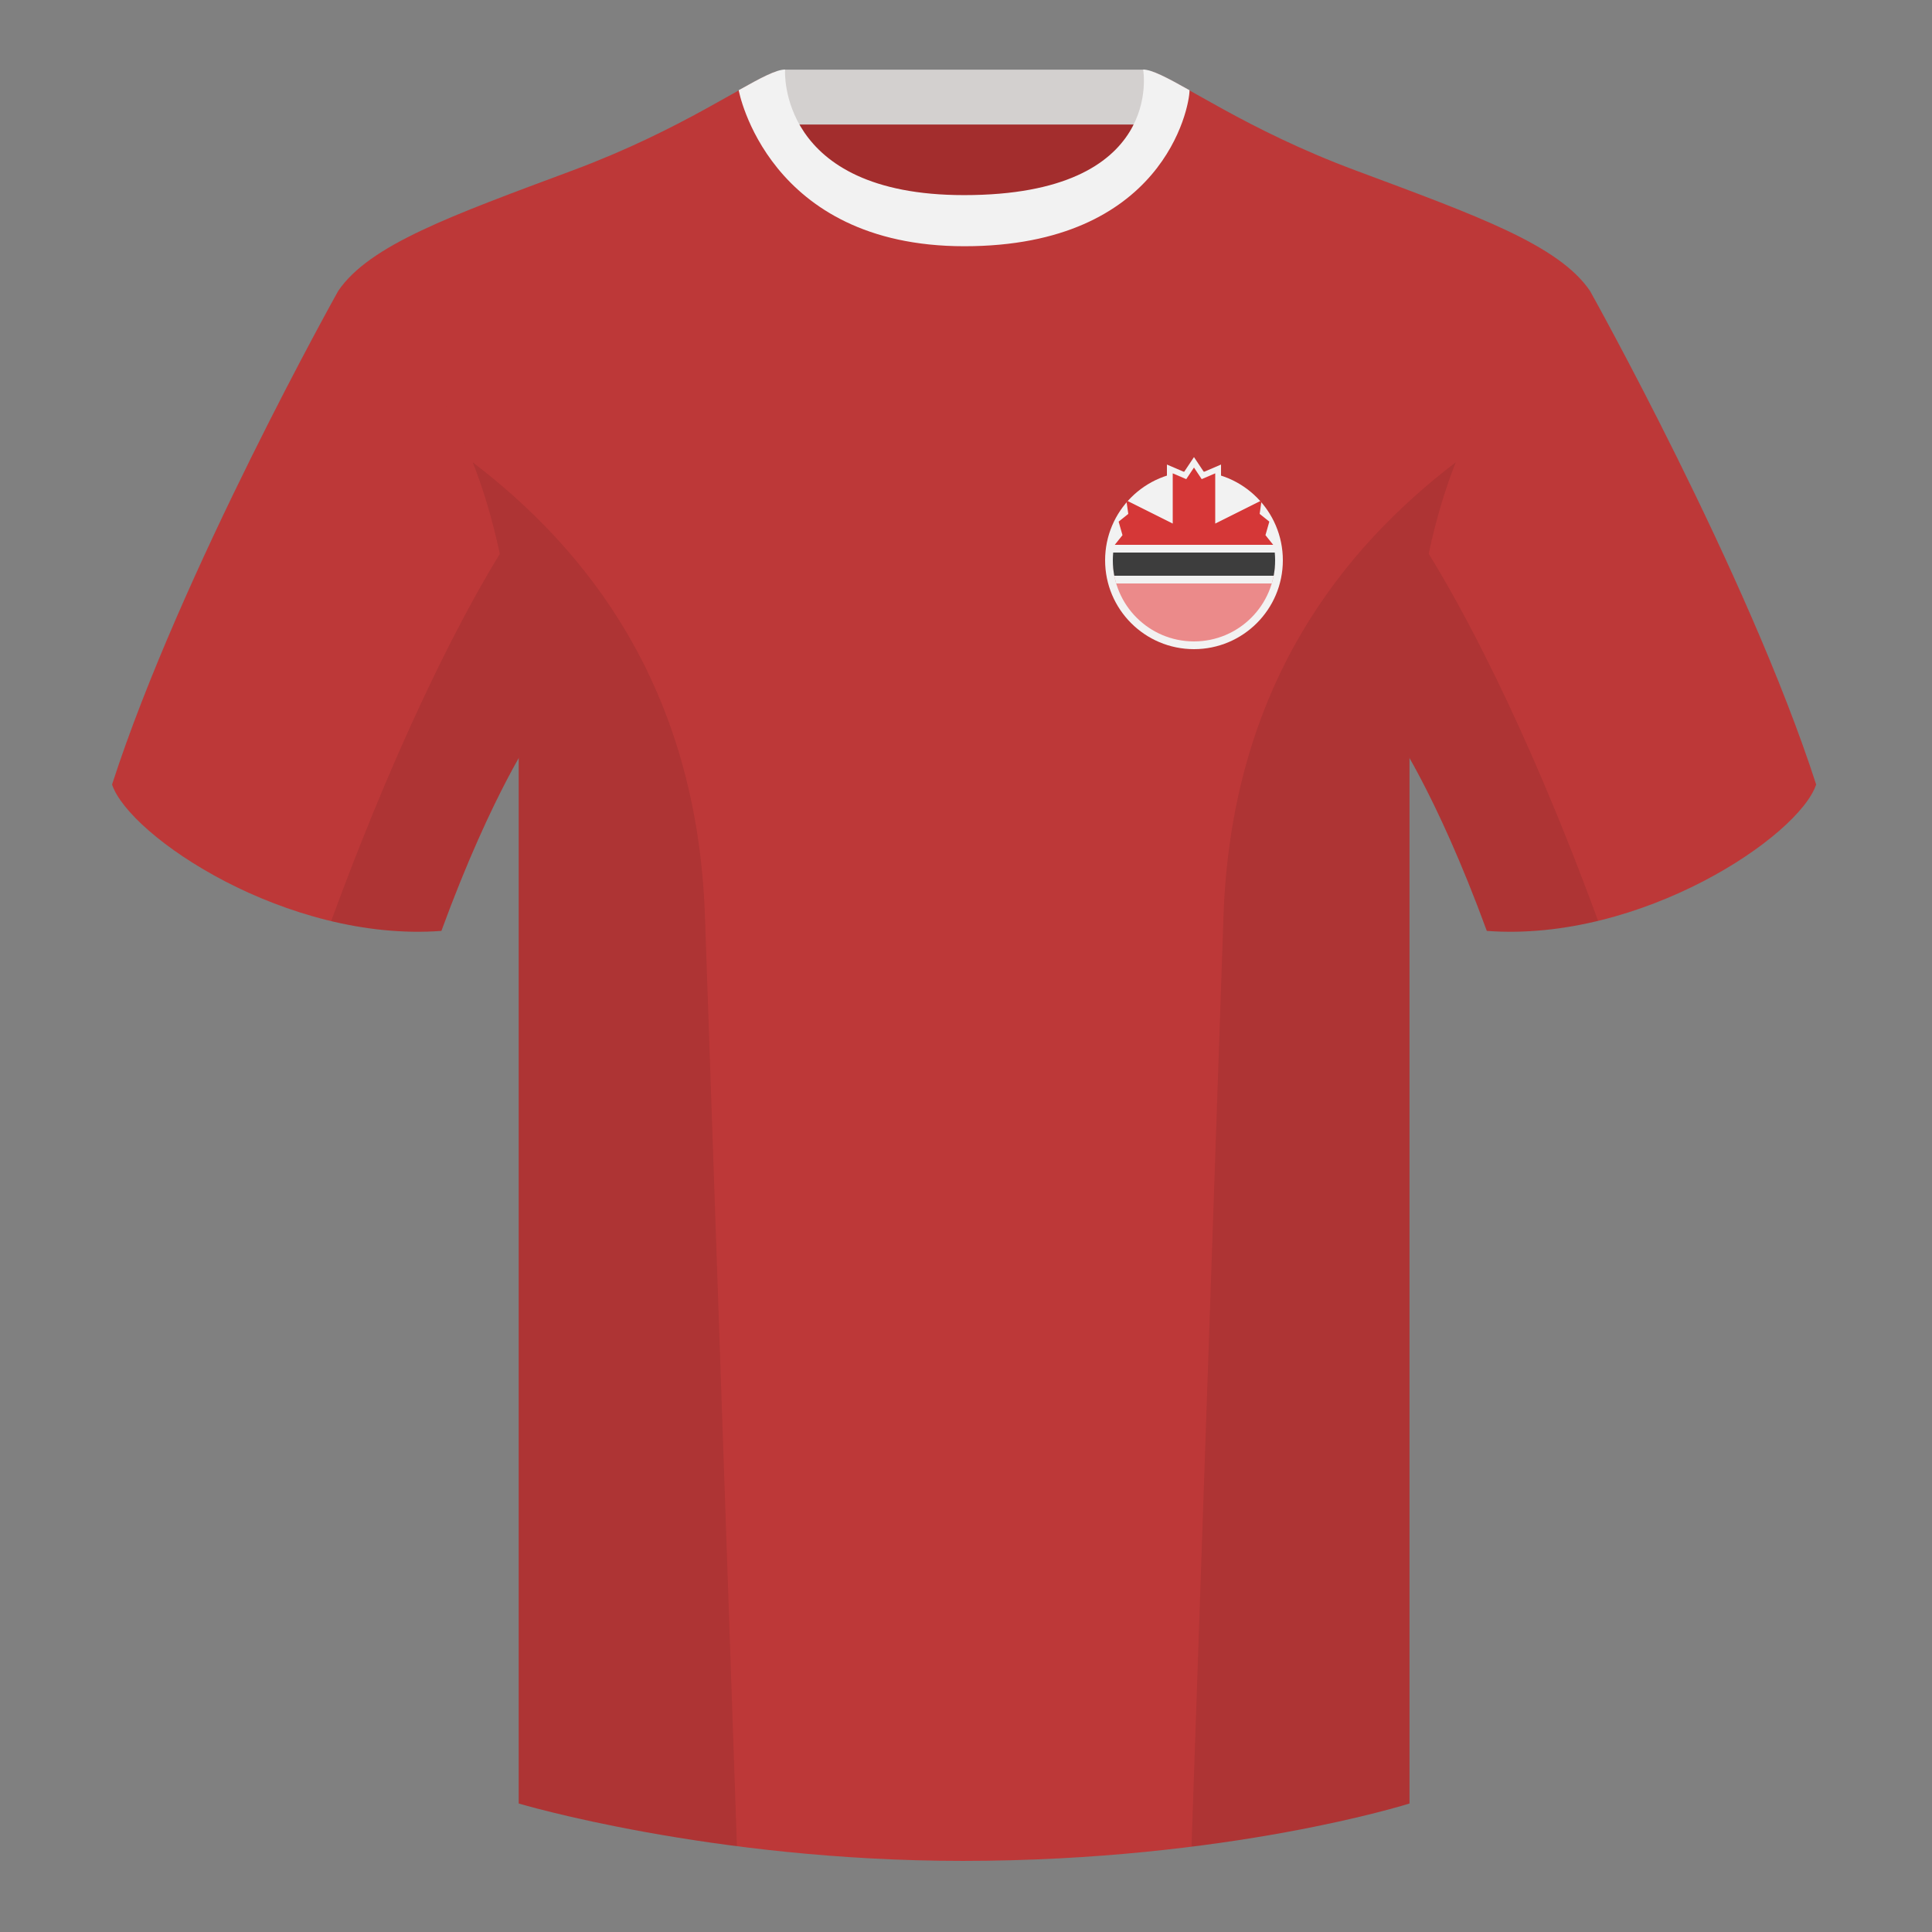 <?xml version="1.0" encoding="utf-8"?><svg width="500" height="500" viewBox="0 0 500 500" fill="none" xmlns="http://www.w3.org/2000/svg">
<rect x="0" y="0" width="500" height="500" fill="#808080" stroke="none"/>
<path fill-rule="evenodd" clip-rule="evenodd" d="M203.003 109.223H296.647V21.928H203.003V109.223Z" fill="#A32D2D"/>
<path fill-rule="evenodd" clip-rule="evenodd" d="M202.864 32.228H296.322V18.028H202.864V32.228Z" fill="#D3D0CF"/>
<path fill-rule="evenodd" clip-rule="evenodd" d="M87.547 75.258C87.547 75.258 46.785 148.059 29 203.029C33.445 216.404 74.208 243.889 114.232 240.914C127.572 204.514 138.692 188.914 138.692 188.914C138.692 188.914 141.655 93.829 87.547 75.258Z" fill="#BD3838"/>
<path fill-rule="evenodd" clip-rule="evenodd" d="M411.472 75.258C411.472 75.258 452.235 148.059 470.02 203.029C465.575 216.404 424.812 243.889 384.788 240.914C371.448 204.514 360.328 188.914 360.328 188.914C360.328 188.914 357.365 93.829 411.472 75.258Z" fill="#BD3838"/>
<path fill-rule="evenodd" clip-rule="evenodd" d="M249.511 57.703C199.429 57.703 201.713 18.233 200.768 18.562C193.252 21.181 176.636 33.499 148.33 44.057C116.457 55.943 95.704 63.373 87.547 75.257C98.662 84.172 134.242 104.227 134.242 195.602V466.742C134.242 466.742 183.899 481.598 249.127 481.598C318.056 481.598 364.775 466.742 364.775 466.742V195.602C364.775 104.227 400.355 84.172 411.474 75.257C403.318 63.373 382.565 55.943 350.692 44.057C322.332 33.481 305.71 21.138 298.214 18.549C297.287 18.229 302.391 57.703 249.511 57.703Z" fill="#BD3838"/>
<path fill-rule="evenodd" clip-rule="evenodd" d="M307.851 23.345C302.079 20.105 298.123 18 295.844 18C295.844 18 301.725 50.495 249.508 50.495C200.988 50.495 203.173 18 203.173 18C200.893 18 196.937 20.105 191.17 23.345C191.17 23.345 198.539 63.725 249.573 63.725C301.052 63.725 307.851 27.83 307.851 23.345Z" fill="#F2F2F2"/>
<path fill-rule="evenodd" clip-rule="evenodd" d="M413.584 238.323C404.297 240.561 394.52 241.639 384.787 240.915C376.589 218.546 369.229 204.032 364.774 196.167V466.744C364.774 466.744 343.672 473.454 308.908 477.855C308.726 477.835 308.545 477.815 308.364 477.795C310.244 423 314.086 311.325 316.64 237.09C318.695 177.335 347.725 141.8 376.739 119.65C374.064 126.431 371.667 134.256 369.74 143.317C377.094 155.169 394.175 185.386 413.57 238.281C413.575 238.295 413.58 238.309 413.584 238.323ZM190.717 477.795C156.469 473.394 134.241 466.744 134.241 466.744V196.172C129.785 204.039 122.427 218.551 114.231 240.915C104.598 241.631 94.922 240.583 85.72 238.392C85.725 238.36 85.732 238.327 85.74 238.295C105.117 185.447 122.046 155.229 129.35 143.351C127.421 134.276 125.022 126.439 122.344 119.65C151.358 141.8 180.387 177.335 182.443 237.09C184.997 311.325 188.838 423 190.719 477.795L190.717 477.795Z" fill="black" fill-opacity="0.08"/>
<path d="M309 168C321.703 168 332 157.703 332 145C332 132.298 321.703 122 309 122C296.297 122 286 132.298 286 145C286 157.703 296.297 168 309 168Z" fill="#F2F2F2"/>
<path fill-rule="evenodd" clip-rule="evenodd" d="M309 118.296L311.556 122.13L316 120.225V134.579H302V120.225L306.444 122.13L309 118.296Z" fill="#F2F2F2"/>
<path d="M309 166C320.598 166 330 156.598 330 145H288C288 156.598 297.402 166 309 166Z" fill="#EB8A8A"/>
<path d="M288.5 141L290.5 138.5L289.5 135L292 133L291.5 129.5L303.5 135.5V122.5L307 124L309 121L311 124L314.5 122.5V135.5L326.5 129.5L326 133L328.5 135L327.5 138.5L329.5 141H288.5Z" fill="#D53737"/>
<path d="M288.87 151H329.13C329.696 149.099 330 147.085 330 145C330 143.632 329.869 142.295 329.62 141H288.38C288.131 142.295 288 143.632 288 145C288 147.085 288.304 149.099 288.87 151Z" fill="#F2F2F2"/>
<path d="M288.38 149H329.62C329.869 147.705 330 146.368 330 145C330 144.325 329.968 143.658 329.906 143H288.094C288.032 143.658 288 144.325 288 145C288 146.368 288.131 147.705 288.38 149Z" fill="#3D3D3D"/>
</svg>
